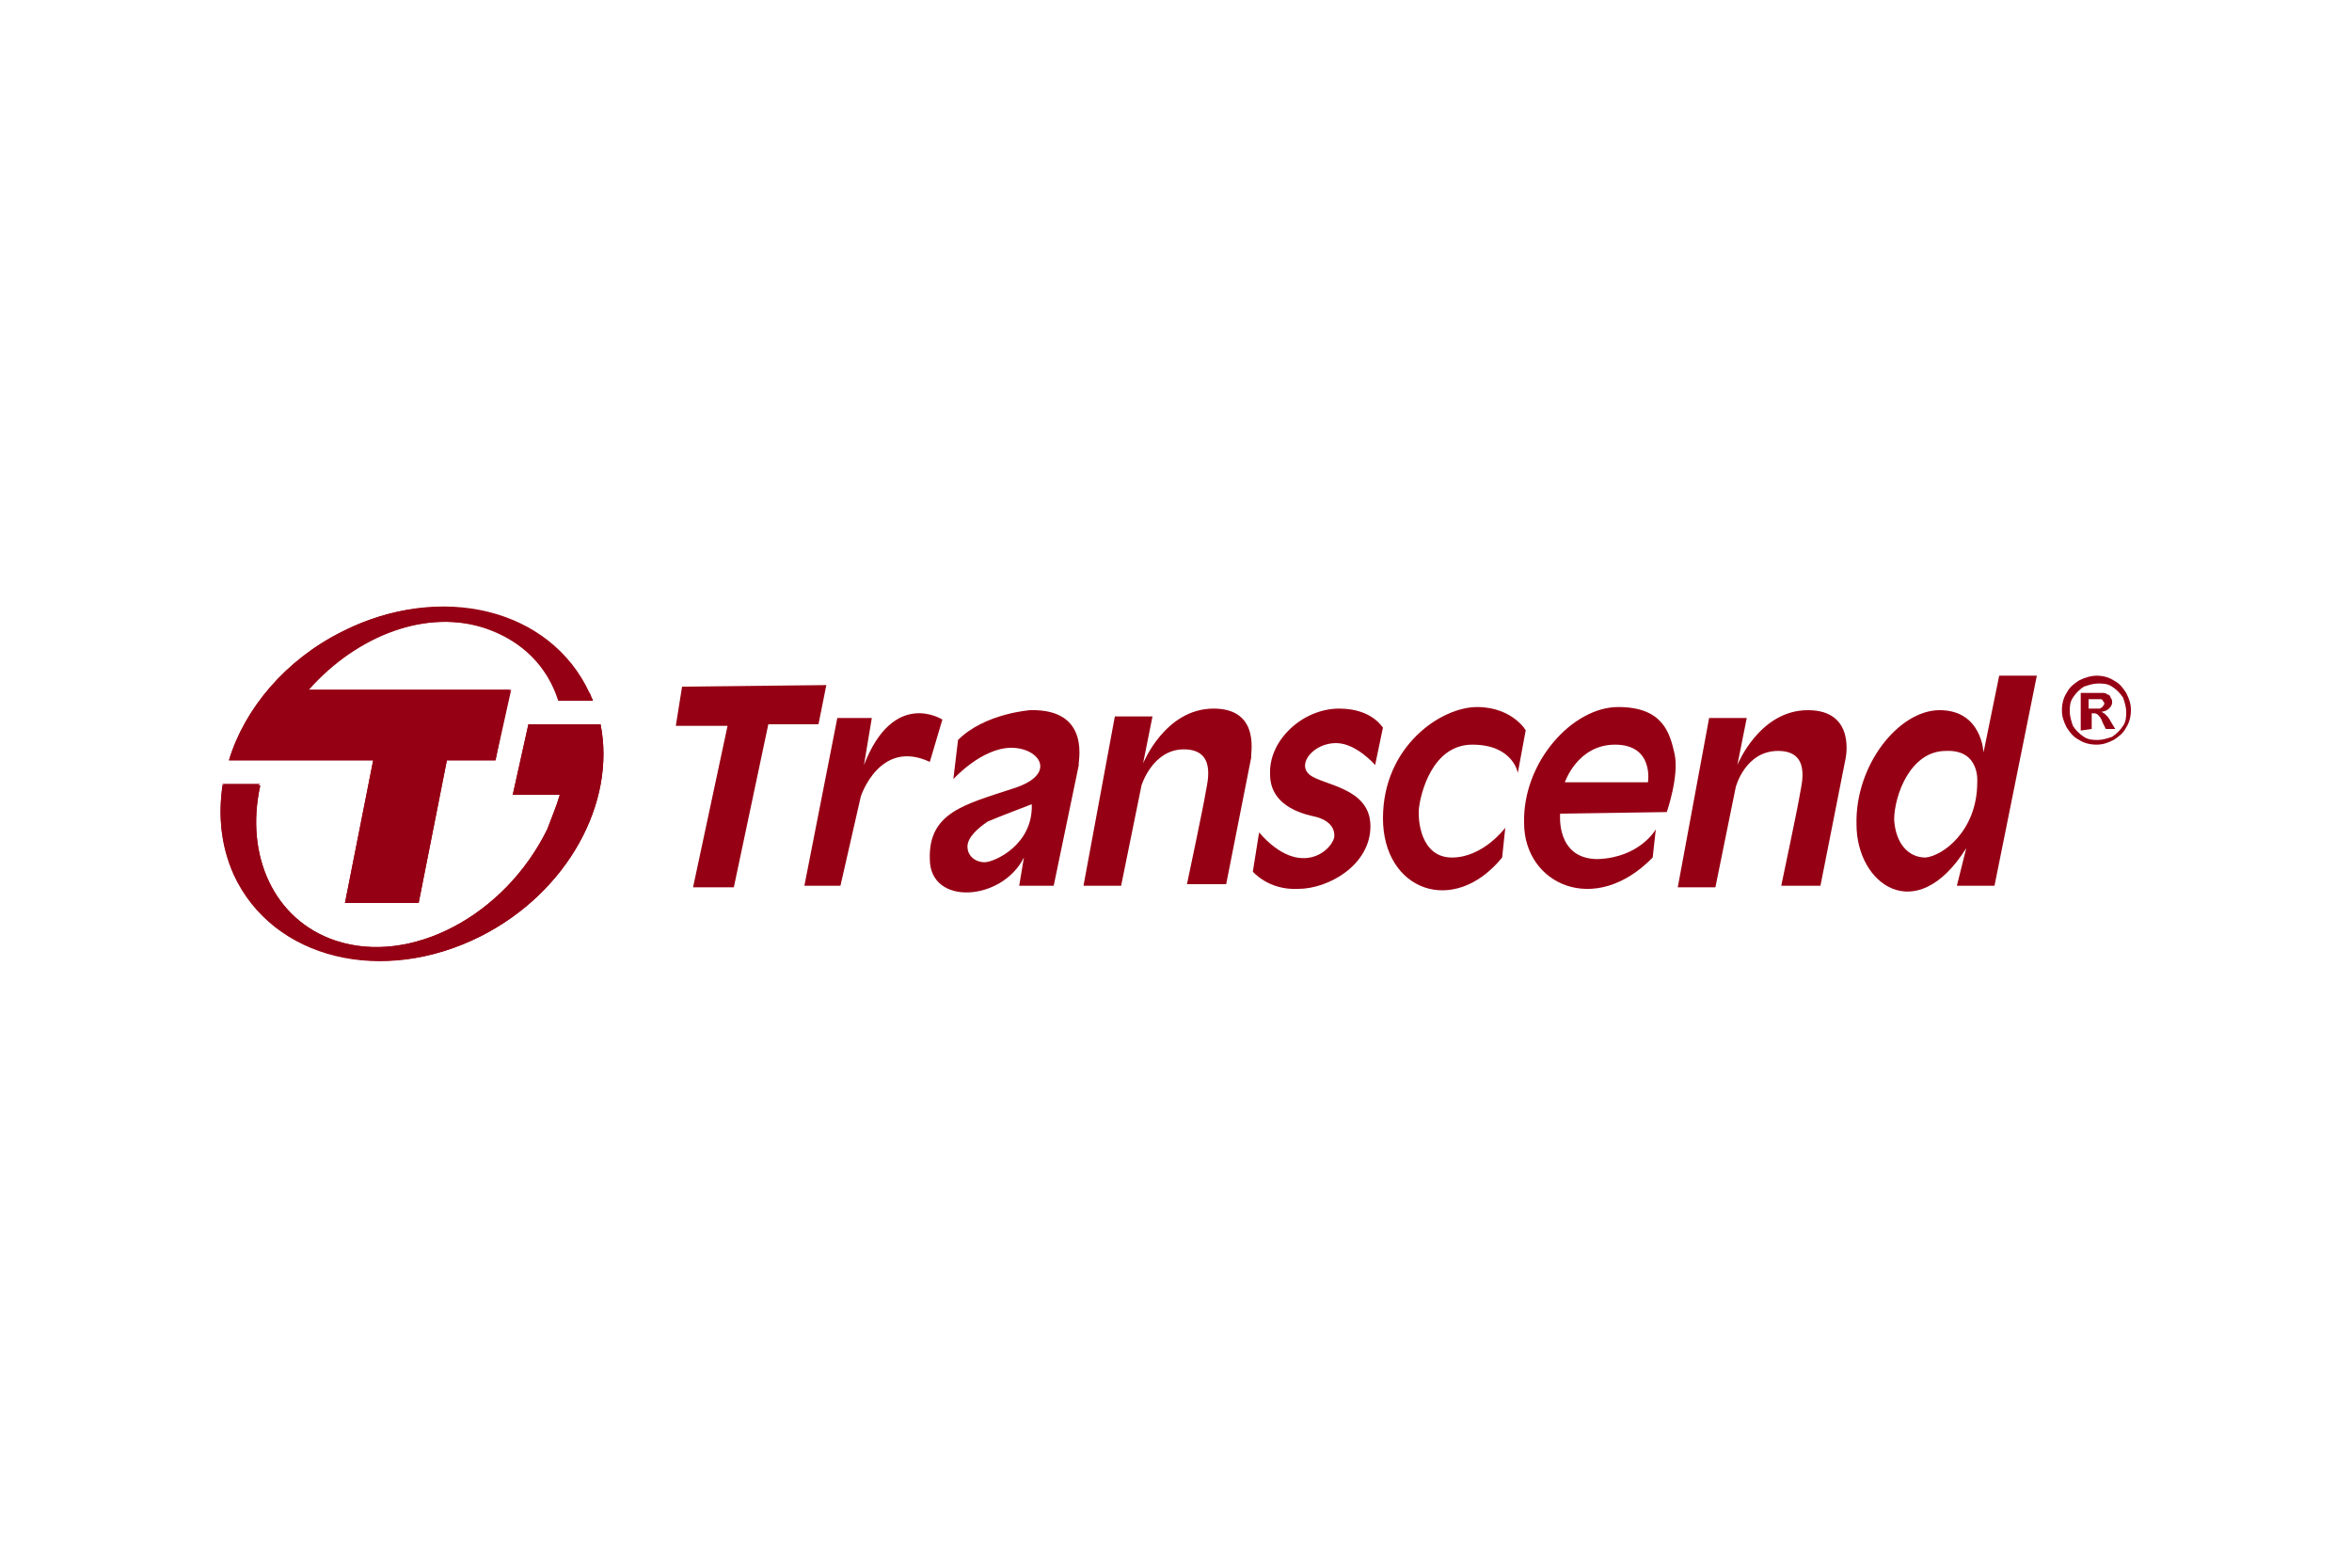 <?xml version="1.0" encoding="utf-8"?>
<!-- Generator: Adobe Illustrator 22.0.0, SVG Export Plug-In . SVG Version: 6.00 Build 0)  -->
<svg version="1.1" id="Слой_1" xmlns="http://www.w3.org/2000/svg" xmlns:xlink="http://www.w3.org/1999/xlink" x="0px" y="0px"
	 width="150px" height="100px" viewBox="0 0 150 100" enable-background="new 0 0 150 100" xml:space="preserve">
<g>
	<g>
		<g>
			<polygon fill="#960014" points="52.7,43.7 43.5,43.8 43.1,46.3 46.4,46.3 44.2,56.6 46.8,56.6 49,46.2 52.2,46.2 			"/>
			<path fill="#960014" d="M60.1,45.9c0,0-3.1-2-5,2.9l0.5-3l-2.2,0l-2.1,10.7l2.3,0l1.3-5.7c0,0,1.2-3.7,4.4-2.2L60.1,45.9z"/>
			<path fill="#960014" d="M65.7,45.3c0,0-2.9,0.2-4.6,1.9l-0.3,2.5c0,0,1.8-2,3.7-2c1.8,0,3,1.7,0.1,2.6c-3,1-5.4,1.5-5.3,4.5
				c0,3,4.6,2.7,6-0.1l-0.3,1.8l2.2,0l1.6-7.7C68.7,48.8,69.7,45.2,65.7,45.3z M62.8,55c-0.6,0-1.1-0.4-1.1-1c0-0.6,0.7-1.2,1.3-1.6
				c0.7-0.3,2.8-1.1,2.8-1.1C65.9,53.9,63.4,55,62.8,55z"/>
			<path fill="#960014" d="M77.4,45.2c-3.1,0-4.5,3.5-4.5,3.5l0.6-3l-2.4,0l-2,10.8l2.4,0l1.3-6.4c0,0,0.7-2.3,2.7-2.3
				c2.1,0,1.5,2.1,1.4,2.7c-0.1,0.7-1.2,5.9-1.2,5.9l2.5,0l1.6-8.1C79.7,48.3,80.5,45.2,77.4,45.2z"/>
			<path fill="#960014" d="M85.4,45.2c-2.3,0-4.5,2-4.4,4.2c0,2.2,2.5,2.6,2.9,2.7c0.4,0.1,1.2,0.4,1.2,1.2c0,0.8-2.1,2.9-4.8-0.2
				l-0.4,2.5c0,0,1,1.2,2.9,1.1c1.9,0,4.6-1.5,4.6-4c0-2.5-3.1-2.6-3.9-3.3c-0.8-0.7,0.3-2,1.7-2c1.3,0,2.5,1.4,2.5,1.4l0.5-2.4
				C88.2,46.5,87.6,45.2,85.4,45.2z"/>
			<path fill="#960014" d="M94.2,45.1c-2.3,0-6,2.5-6,7.1c0,4.6,4.5,6.3,7.6,2.5l0.2-1.9c0,0-1.4,1.9-3.4,1.9c-2,0-2.2-2.4-2.1-3.2
				c0.1-0.8,0.8-4,3.4-4c2.6,0,2.9,1.8,2.9,1.8l0.5-2.7C97.4,46.7,96.5,45.1,94.2,45.1z"/>
			<path fill="#960014" d="M103.2,45.1c-2.9,0-6.1,3.5-6,7.4c0,3.9,4.5,6,8.2,2.2l0.2-1.8c0,0-1,1.8-3.7,1.9c-2.7,0-2.4-2.9-2.4-2.9
				l6.8-0.1c0,0,0.8-2.3,0.5-3.7C106.5,46.8,106.1,45.1,103.2,45.1z M105.1,49.9l-5.3,0c0,0,0.8-2.4,3.2-2.4
				C105.5,47.5,105.1,49.9,105.1,49.9z"/>
			<path fill="#960014" d="M115.3,45.3c-3.1,0-4.5,3.5-4.5,3.5l0.6-3l-2.4,0l-2,10.8l2.4,0l1.3-6.4c0,0,0.6-2.3,2.7-2.3
				c2.1,0,1.5,2.1,1.4,2.7c-0.1,0.7-1.2,5.9-1.2,5.9l2.5,0l1.6-8.1C117.7,48.4,118.4,45.3,115.3,45.3z"/>
			<path fill="#960014" d="M127.5,43.1l-1,4.9c0,0-0.1-2.7-2.8-2.7c-2.6,0-5.4,3.5-5.3,7.3c0,3.8,3.8,6.6,7,1.5l-0.6,2.4l2.4,0
				l2.7-13.4L127.5,43.1z M126.1,49.9c0,3.1-2.2,4.7-3.3,4.8c-1.1,0-1.9-0.9-2-2.4c0-1.5,1-4.4,3.3-4.4
				C126.3,47.8,126.1,49.9,126.1,49.9z"/>
		</g>
		<g>
			<g>
				<path fill="#960014" d="M37.8,44.6c-0.1-0.1-0.1-0.3-0.2-0.4c-2.5-5.4-9.5-7.1-15.8-3.9c-3.6,1.8-6.2,4.9-7.2,8.2h9.2L22,57.6
					h4.7l1.8-9.1h3.1l0.9-4.5l-12.9,0c3.1-3.5,7.6-5.2,11.4-3.9c2.3,0.8,3.9,2.4,4.6,4.6H37.8z"/>
				<path fill="#960014" d="M33.7,46.2l-1,4.5h3c-0.2,0.7-0.5,1.4-0.8,2.2c-2.7,5.5-8.7,8.7-13.5,7.1c-3.9-1.3-5.8-5.4-4.8-9.9h-2.4
					c-0.3,2-0.1,3.9,0.7,5.7c2.5,5.4,9.5,7.1,15.8,3.9c5.5-2.8,8.6-8.5,7.6-13.5L33.7,46.2z"/>
			</g>
			<path fill="#960014" d="M19.7,44L19.7,44c3.1-3.5,7.6-5.2,11.4-3.9c2.3,0.8,3.9,2.4,4.6,4.6h2.1c-0.1-0.1-0.1-0.3-0.2-0.4
				c-1.9-4.1-6.5-6.1-11.3-5.4l-1.6,0.7c-5.4,2.3-5.7,5.1-5.7,5.1L19.7,44L19.7,44z"/>
			<polygon fill="#960014" points="32.6,44 31.7,44.6 19,44.6 19.7,44 			"/>
			<polygon fill="#960014" points="32.6,44 31.6,48.5 28.5,48.5 26.7,57.6 22,57.6 22.8,56.9 26.1,56.9 28,47.8 31.1,47.8 
				31.8,44.6 			"/>
			<polygon fill="#960014" points="14.6,48.5 15.5,47.8 24.6,47.8 23.8,48.5 			"/>
			<polygon fill="#960014" points="23.8,48.5 24.6,47.8 22.8,56.9 22,57.6 			"/>
			<path fill="#960014" d="M28,39.2c0,0,3-0.3,5.7,1.5l0.4-0.4c-3.3-2-8-2.2-12.3,0c-3.6,1.8-6.2,4.9-7.2,8.2h0l1-0.6
				C15.5,47.8,18.9,39.8,28,39.2z"/>
			<polygon fill="#960014" points="38.3,46.2 37.7,46.8 34.2,46.8 33.5,50 32.7,50.7 33.7,46.2 			"/>
			<polygon fill="#960014" points="32.7,50.7 33.5,50 36.3,50 35.7,50.7 			"/>
			<path fill="#960014" d="M30.7,59.7c5.5-2.8,8.6-8.5,7.6-13.5l-0.6,0.6c1,7.2-6.2,11.6-6.2,11.6c-3.6,2.3-6.9,2.4-6.9,2.4
				c-3.1,0.2-5.8-1.5-5.8-1.5c-4.9-3.1-4.1-8.6-4.1-8.6L14.2,50c-0.3,2-0.1,3.9,0.7,5.7C17.3,61.1,24.4,62.9,30.7,59.7z"/>
			<path fill="#960014" d="M36.3,50l-0.6,0.7c-0.2,0.7-0.5,1.4-0.8,2.2c-2.7,5.5-8.7,8.7-13.5,7.1c-3.9-1.3-5.8-5.4-4.8-9.9
				l-0.8,0.6c-0.6,4,1.3,6.5,1.3,6.5c3.7,5.4,10.4,3.1,10.4,3.1c4-1.2,6.2-4.3,6.2-4.3C36.8,51.7,36.3,50,36.3,50z"/>
			<polygon fill="#960014" points="14.2,50 16.6,50 15.8,50.7 14.7,50.7 			"/>
			<path fill="#960014" d="M36,44h0.9c0,0-1.4-2.6-3.9-3.7C33,40.3,34.9,41.3,36,44z"/>
		</g>
		<path fill="#960014" d="M133.7,43.1c0.4,0,0.8,0.1,1.1,0.3c0.4,0.2,0.6,0.5,0.8,0.8c0.2,0.4,0.3,0.7,0.3,1.1
			c0,0.4-0.1,0.8-0.3,1.1c-0.2,0.4-0.5,0.6-0.8,0.8c-0.4,0.2-0.7,0.3-1.1,0.3c-0.4,0-0.8-0.1-1.1-0.3c-0.4-0.2-0.6-0.5-0.8-0.8
			c-0.2-0.4-0.3-0.7-0.3-1.1c0-0.4,0.1-0.8,0.3-1.1c0.2-0.4,0.5-0.6,0.8-0.8C133,43.2,133.4,43.1,133.7,43.1z M133.8,43.6
			c-0.3,0-0.6,0.1-0.9,0.2c-0.3,0.2-0.5,0.4-0.7,0.7c-0.2,0.3-0.2,0.6-0.2,0.9c0,0.3,0.1,0.6,0.2,0.9c0.2,0.3,0.4,0.5,0.7,0.7
			c0.3,0.2,0.6,0.2,0.9,0.2c0.3,0,0.6-0.1,0.9-0.2c0.3-0.2,0.5-0.4,0.7-0.7c0.2-0.3,0.2-0.6,0.2-0.9c0-0.3-0.1-0.6-0.2-0.9
			c-0.2-0.3-0.4-0.5-0.7-0.7C134.4,43.6,134.1,43.6,133.8,43.6z M132.7,46.6v-2.4h0.5c0.5,0,0.7,0,0.8,0c0.2,0,0.3,0,0.4,0.1
			c0.1,0,0.2,0.1,0.2,0.2c0.1,0.1,0.1,0.2,0.1,0.3c0,0.2-0.1,0.3-0.2,0.4c-0.1,0.1-0.3,0.2-0.5,0.2c0.1,0,0.1,0.1,0.2,0.1
			c0,0,0.1,0.1,0.2,0.2c0,0,0.1,0.1,0.2,0.3l0.3,0.5h-0.6l-0.2-0.4c-0.1-0.3-0.2-0.4-0.3-0.5c-0.1-0.1-0.2-0.1-0.3-0.1h-0.1v1
			L132.7,46.6L132.7,46.6z M133.2,45.2h0.2c0.3,0,0.5,0,0.5,0c0.1,0,0.1-0.1,0.2-0.1c0-0.1,0.1-0.1,0.1-0.2c0-0.1,0-0.1-0.1-0.2
			c0-0.1-0.1-0.1-0.2-0.1c-0.1,0-0.2,0-0.5,0h-0.2L133.2,45.2L133.2,45.2z"/>
	</g>
</g>
</svg>
